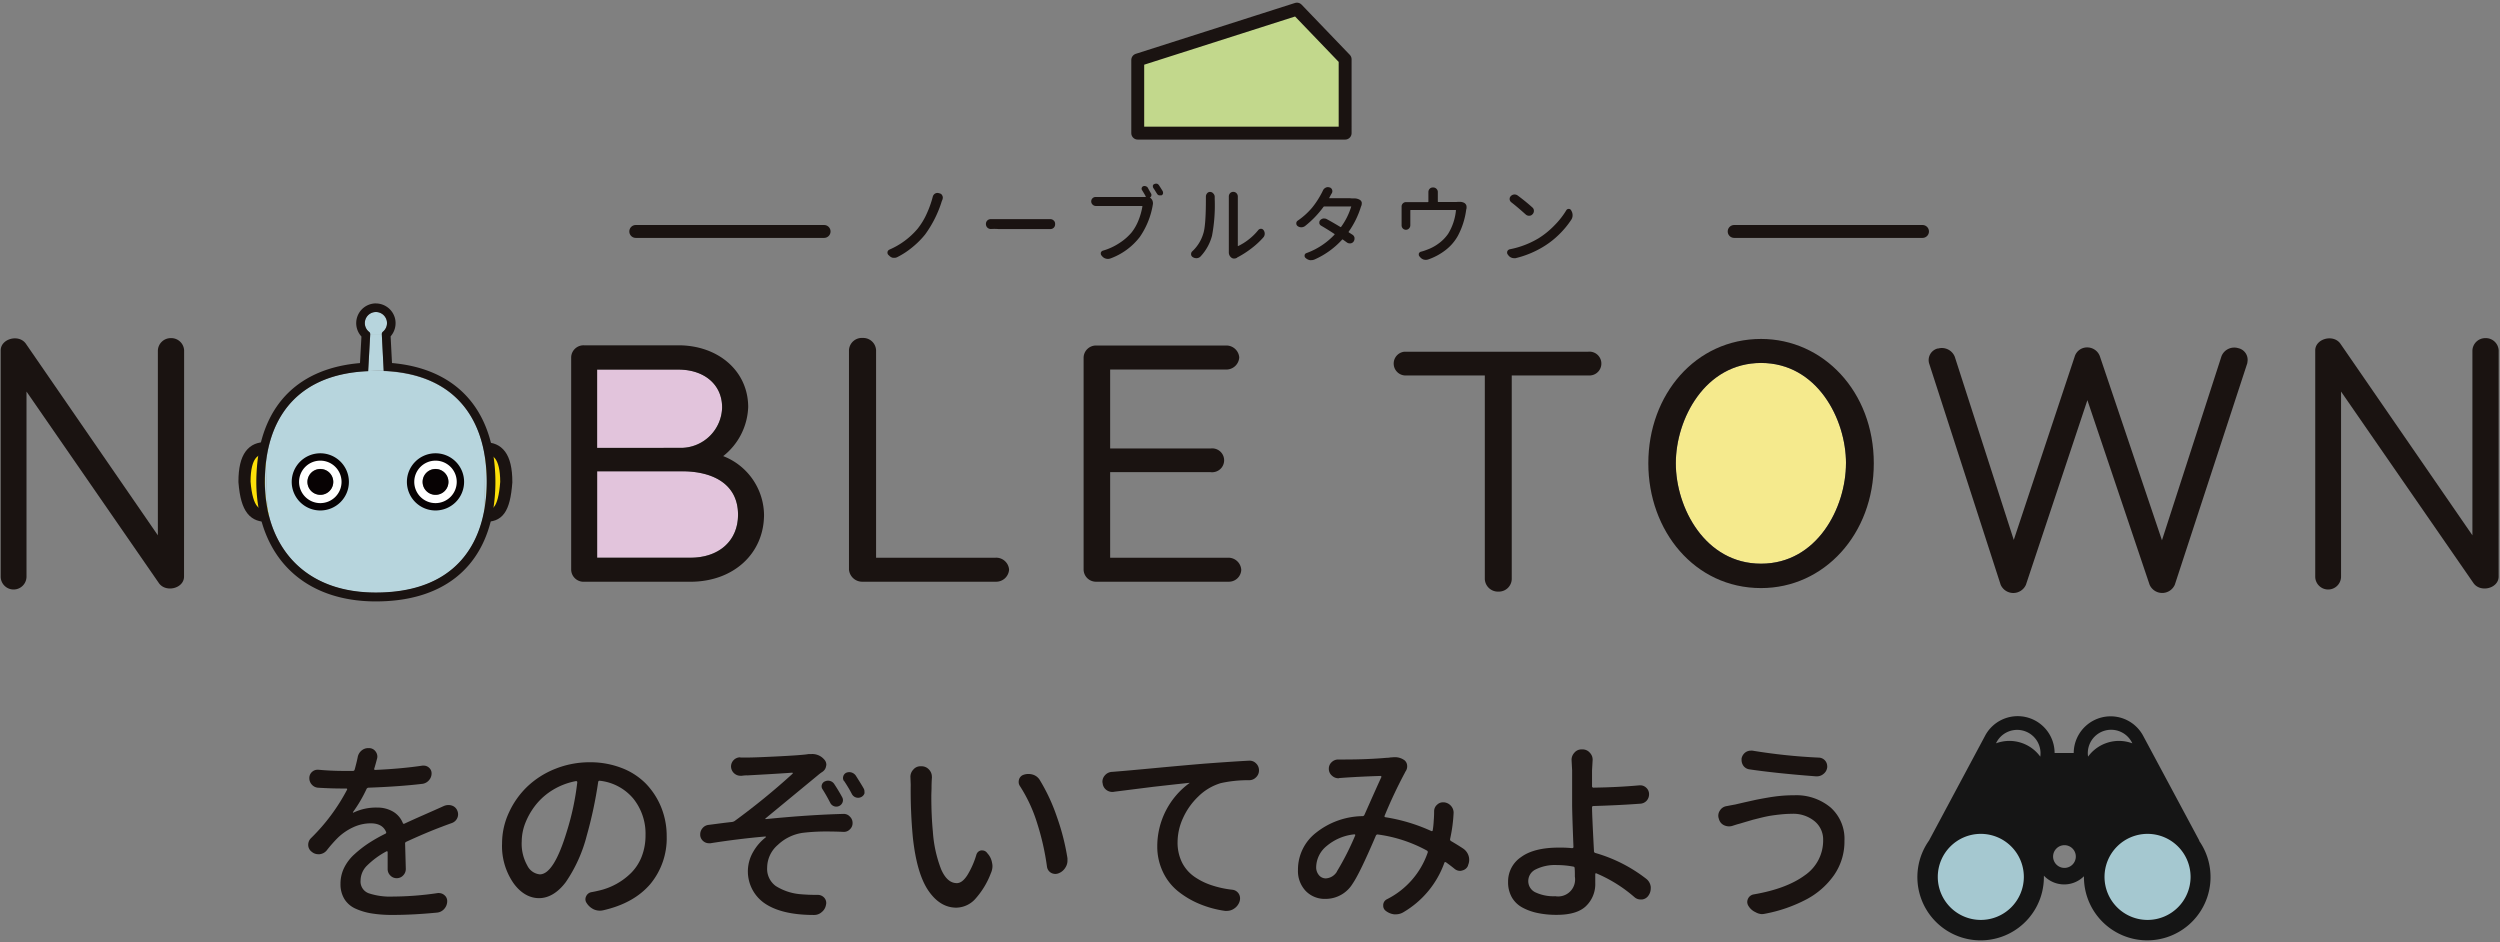 <svg id="レイヤー_1" data-name="レイヤー 1" xmlns="http://www.w3.org/2000/svg" viewBox="0 0 581 219"><rect x="0" y="0" width="581" height="219" fill="#808080" stroke="none"/><defs><style>.cls-1{fill:#1a1311;}.cls-2{fill:#e2c4dc;}.cls-3{fill:#f5ea8d;}.cls-4{fill:#fde009;}.cls-5{fill:#b7d5dd;}.cls-6{fill:#fff;}.cls-7{fill:#070203;}.cls-11,.cls-8,.cls-9{fill:none;stroke-miterlimit:10;}.cls-11,.cls-12,.cls-8{stroke:#1a1311;}.cls-8{stroke-width:2.82px;}.cls-9{stroke:#070203;stroke-width:1.71px;}.cls-10{isolation:isolate;}.cls-11{stroke-linecap:round;}.cls-11,.cls-12{stroke-width:3px;}.cls-12{fill:#c2d88c;stroke-linejoin:round;}.cls-13{fill:#a5c8d0;}.cls-14{fill:#151515;}</style></defs><g id="グループ_364" data-name="グループ 364"><path id="パス_179" data-name="パス 179" class="cls-1" d="M42.77,134c0,2.76-4.28,3.83-5.88,1.46L6.16,91v43a3,3,0,0,1-6,0V81.44c0-2.75,4.28-3.89,5.88-1.52l30.65,44.49v-43a3,3,0,0,1,3-2.83,3,3,0,0,1,3.1,2.83Z"/><g id="グループ_131" data-name="グループ 131"><g id="グループ_130" data-name="グループ 130"><path id="パス_180" data-name="パス 180" class="cls-2" d="M171.52,119.6c0,6.11-4.46,10-11.08,10H138.77V109.51h19.74C165.47,109.51,171.52,112.33,171.52,119.6Z"/><path id="パス_181" data-name="パス 181" class="cls-2" d="M167.82,94.67a9.61,9.61,0,0,1-9.31,9.4H138.77V85.87h18.9C163.54,85.88,167.82,89.24,167.82,94.67Z"/><path id="パス_182" data-name="パス 182" class="cls-1" d="M168.07,106a14.84,14.84,0,0,1,9.49,13.6c0,9.09-7.14,15.6-17.12,15.6h-24.7a2.88,2.88,0,0,1-3-2.74h0V83a2.88,2.88,0,0,1,3-2.75h21.94c9.14,0,16.2,5.89,16.2,14.37A15.18,15.18,0,0,1,168.07,106Zm-7.63,23.62c6.62,0,11.08-3.9,11.08-10,0-7.27-6.05-10.09-13-10.09H138.78v20.09Zm-1.93-25.53a9.61,9.61,0,0,0,9.31-9.4c0-5.43-4.28-8.79-10.15-8.79h-18.9v18.2Z"/></g></g><path id="パス_183" data-name="パス 183" class="cls-1" d="M231.4,135.19H200.5a3.09,3.09,0,0,1-3.2-2.83v-51a3,3,0,0,1,3.2-2.82,3,3,0,0,1,3.1,2.82v48.25h27.8a3,3,0,0,1,3.11,2.75A3,3,0,0,1,231.4,135.19Z"/><path id="パス_184" data-name="パス 184" class="cls-1" d="M285.48,135.19H254.83a2.88,2.88,0,0,1-3-2.74h0V83.05a2.88,2.88,0,0,1,3-2.75H284.9A3,3,0,0,1,288,83.05a3,3,0,0,1-3.11,2.83H258v18.35h23.35a2.77,2.77,0,1,1,.66,5.5,2.43,2.43,0,0,1-.66,0H258v19.88h27.47a3,3,0,0,1,3,2.83,2.88,2.88,0,0,1-3,2.75Z"/><path id="パス_185" data-name="パス 185" class="cls-1" d="M369.05,87.26H351.33v47.32a3,3,0,0,1-3.06,2.91h0a3.06,3.06,0,0,1-3.2-2.91V87.26H326.8a2.77,2.77,0,0,1-.52-5.51,4.51,4.51,0,0,1,.52,0H369a2.77,2.77,0,1,1,.51,5.51h-.5Z"/><g id="グループ_133" data-name="グループ 133"><g id="グループ_132" data-name="グループ 132"><path id="パス_186" data-name="パス 186" class="cls-3" d="M409.27,84.35c13,0,19.74,13,19.74,23.32S422.29,131,409.27,131s-19.81-13-19.81-23.31S396.25,84.35,409.27,84.35Z"/><path id="パス_187" data-name="パス 187" class="cls-1" d="M435.47,107.67c0,16.43-11.5,29-26.2,29-15.45,0-26.2-13.3-26.2-29,0-16,11-28.9,26.2-28.9C423.72,78.77,435.47,91,435.47,107.67Zm-6.46,0c0-10.32-6.72-23.32-19.74-23.32s-19.81,13-19.81,23.32S396.26,131,409.27,131,429,118,429,107.67Z"/></g></g><path id="パス_188" data-name="パス 188" class="cls-1" d="M505.43,135.88a3.2,3.2,0,0,1-5.87,0L485.11,93l-14.28,42.89a3.21,3.21,0,0,1-5.88,0L448.32,84.43A2.79,2.79,0,0,1,450.27,81l.15,0a3.23,3.23,0,0,1,3.87,1.91L468,125.48l14.2-42.74a3,3,0,0,1,2.85-2,3.13,3.13,0,0,1,2.94,2l14.45,42.82,13.85-42.82a3.2,3.2,0,0,1,3.87-1.83,2.77,2.77,0,0,1,2.13,3.29l0,.15Z"/><path id="パス_189" data-name="パス 189" class="cls-1" d="M580.68,134c0,2.76-4.28,3.83-5.88,1.46L544.06,91v43a3,3,0,0,1-6,0V81.44c0-2.75,4.28-3.89,5.88-1.52l30.65,44.49v-43a3,3,0,0,1,3-2.83,3,3,0,0,1,3.1,2.83Z"/><g id="グループ_136" data-name="グループ 136"><g id="グループ_134" data-name="グループ 134"><path id="パス_190" data-name="パス 190" class="cls-4" d="M112.86,104.22c2.65,0,4.8,1.6,4.8,7.82-.52,6.75-2.16,7.81-4.8,7.81h-.25l0-1.6a38.47,38.47,0,0,0,.11-11.83l0-2.11Z"/><path id="パス_191" data-name="パス 191" class="cls-5" d="M112.74,106.42a38.47,38.47,0,0,1-.11,11.83Z"/><path id="パス_192" data-name="パス 192" class="cls-5" d="M112.74,106.42l-.11,11.83c-1.91,11.2-9.44,19.5-25.27,19.5-14.1,0-22.27-7.58-24.87-18-.13-.55-.26-1.1-.35-1.66l-.35-10.22C63,96,70,86.88,85.56,86.24l3.6-.18,0,.18C104.09,86.87,111.1,95.3,112.74,106.42ZM107,112a5.79,5.79,0,1,0-5.78,5.8A5.8,5.8,0,0,0,107,112Zm-26.77,0a5.79,5.79,0,1,0-5.78,5.8A5.8,5.8,0,0,0,80.23,112Z"/><path id="パス_193" data-name="パス 193" class="cls-6" d="M101.21,106.18a5.8,5.8,0,1,1-5.8,5.8h0A5.8,5.8,0,0,1,101.21,106.18Zm3,5.8a3,3,0,1,0-3,3,3,3,0,0,0,3-3Z"/><path id="パス_194" data-name="パス 194" class="cls-7" d="M101.22,109a3,3,0,1,1-3,3h0A3,3,0,0,1,101.22,109Z"/><path id="パス_195" data-name="パス 195" class="cls-5" d="M89.86,74.41A2.58,2.58,0,0,1,89,77.07a.74.74,0,0,0-.27.6l-2.7,0a.63.63,0,0,0-.25-.53,2.58,2.58,0,1,1,4.07-2.71Z"/><path id="パス_196" data-name="パス 196" class="cls-5" d="M88.74,77.73l.43,8.33-3.6.18.48-8.6,2.7,0Z"/><path id="パス_197" data-name="パス 197" class="cls-6" d="M74.45,106.18a5.8,5.8,0,1,1-5.8,5.8h0A5.8,5.8,0,0,1,74.45,106.18Zm3,5.8a3,3,0,1,0-3,3,3,3,0,0,0,3-3h0Z"/><path id="パス_198" data-name="パス 198" class="cls-7" d="M74.45,109a3,3,0,1,1-3,3h0A3,3,0,0,1,74.45,109Z"/><path id="パス_199" data-name="パス 199" class="cls-4" d="M62.14,118.09c.09.55.22,1.11.35,1.65l-.5.14c-2.66,0-4.65-1.15-5.18-7.9,0-6.21,2.16-7.82,4.8-7.82h0l.13,3.7a37.76,37.76,0,0,0-.2,4.12A32.15,32.15,0,0,0,62.14,118.09Z"/><path id="パス_200" data-name="パス 200" class="cls-5" d="M61.79,107.86l.35,10.23a33,33,0,0,1-.56-6.11A40.45,40.45,0,0,1,61.79,107.86Z"/></g><g id="グループ_135" data-name="グループ 135"><path id="パス_201" data-name="パス 201" class="cls-8" d="M62,119.87c-2.66,0-4.65-1.14-5.18-7.9,0-6.21,2.16-7.81,4.8-7.81"/><path id="パス_202" data-name="パス 202" class="cls-8" d="M112.86,119.85c2.65,0,4.29-1.06,4.8-7.81,0-6.22-2.16-7.82-4.8-7.82"/><g id="パス_203" data-name="パス 203"><path class="cls-1" d="M87.37,72.51A2.58,2.58,0,0,1,89,77.08a.74.74,0,0,0-.27.6v0l.43,8.33,0,.18c14.9.63,21.91,9.06,23.55,20.18v0a38.47,38.47,0,0,1-.11,11.83c-1.91,11.2-9.44,19.5-25.27,19.5-14.1,0-22.27-7.58-24.87-18-.13-.55-.26-1.1-.35-1.66a32.92,32.92,0,0,1-.56-6.11,40.26,40.26,0,0,1,.21-4.11C63,96.05,70,86.9,85.56,86.26l.48-8.6a.63.63,0,0,0-.25-.53,2.58,2.58,0,0,1,.9-4.53,2.71,2.71,0,0,1,.68-.09m0-2a4.45,4.45,0,0,0-1.2.16A4.59,4.59,0,0,0,84,78.21l-.34,6.17c-14,1.19-22.41,9.4-23.87,23.29-.14,1.43-.22,2.89-.22,4.32a35.18,35.18,0,0,0,.59,6.48c.09.54.22,1.12.38,1.77,3.09,12.41,12.87,19.53,26.81,19.53,15.24,0,24.91-7.51,27.24-21.17a40.27,40.27,0,0,0,.14-12.3h0l0-.16c-1.91-12.93-10.27-20.6-23.63-21.77l-.32-6.2a4.66,4.66,0,0,0,1-4.25,4.61,4.61,0,0,0-4.43-3.4Z"/></g><path id="パス_204" data-name="パス 204" class="cls-9" d="M80.23,112a5.79,5.79,0,1,1-5.78-5.8,5.79,5.79,0,0,1,5.78,5.8Z"/><path id="パス_205" data-name="パス 205" class="cls-9" d="M107,112a5.79,5.79,0,1,1-5.78-5.8A5.78,5.78,0,0,1,107,112Z"/></g></g><g id="グループ_138" data-name="グループ 138"><g id="ノーブルタウン" class="cls-10"><g class="cls-10"><path class="cls-1" d="M216.78,45.7a1.17,1.17,0,0,1,.51-.7,1.09,1.09,0,0,1,.86-.12l.21.06a.86.86,0,0,1,.63.51,1,1,0,0,1,.12.46,1.21,1.21,0,0,1-.06.38c0,.1-.1.25-.17.45s-.12.35-.14.44A26.39,26.39,0,0,1,215,54.49a19.68,19.68,0,0,1-2.92,2.93,18.51,18.51,0,0,1-3.56,2.34,1.51,1.51,0,0,1-.68.16l-.3,0a1.62,1.62,0,0,1-.87-.49l-.2-.18a.73.73,0,0,1-.22-.5.9.9,0,0,1,0-.18.82.82,0,0,1,.47-.57,17.78,17.78,0,0,0,6.53-4.84,16.15,16.15,0,0,0,2.09-3.43A23.64,23.64,0,0,0,216.78,45.7Z"/><path class="cls-1" d="M230.25,53.22h0a1.13,1.13,0,0,1-1.12-1.11V52a1.09,1.09,0,0,1,1.1-1.07h.05l1.82,0h10.86c.35,0,.72,0,1.09,0h.06a1.05,1.05,0,0,1,.75.3,1,1,0,0,1,.35.76v.16a1.09,1.09,0,0,1-.35.8,1.12,1.12,0,0,1-.77.29h0l-1.07,0H232.07C231.49,53.18,230.88,53.19,230.25,53.22Z"/><path class="cls-1" d="M267.52,45a.68.68,0,0,1-.32.93,0,0,0,0,0,0,0,.07.07,0,0,0,0,0l.06,0a1.49,1.49,0,0,1,.59.74,1.85,1.85,0,0,1,.1.57,1.59,1.59,0,0,1-.06.43.08.08,0,0,0,0,.06,18.53,18.53,0,0,1-3,7.34,15.17,15.17,0,0,1-6.84,5,1.69,1.69,0,0,1-.58.1,1.59,1.59,0,0,1-.43-.06,1.62,1.62,0,0,1-.86-.51l-.16-.19a.61.61,0,0,1-.19-.45.6.6,0,0,1,0-.22.73.73,0,0,1,.49-.49,13.81,13.81,0,0,0,3.9-1.81A12.5,12.5,0,0,0,263,54a11.09,11.09,0,0,0,1.61-2.86,15.41,15.41,0,0,0,.88-3.14c0-.09,0-.13-.12-.13h-9.69c-.31,0-.66,0-1,0h0a1.06,1.06,0,0,1-.75-.31,1,1,0,0,1-.33-.77,1,1,0,0,1,.33-.74,1,1,0,0,1,.71-.27h.06c.39,0,.74,0,1.05,0h9.71l.74,0s.05,0,.07-.05a.1.1,0,0,0,0-.09c-.25-.46-.54-.94-.86-1.46a.55.55,0,0,1-.07-.51.63.63,0,0,1,.34-.39.89.89,0,0,1,.6,0,.86.86,0,0,1,.48.36C266.94,44,267.22,44.49,267.52,45Zm.5-1.35a.68.68,0,0,1-.09-.33.58.58,0,0,1,0-.18.52.52,0,0,1,.35-.37.73.73,0,0,1,.33-.08.84.84,0,0,1,.27,0,.9.9,0,0,1,.47.37c.3.46.59.91.86,1.37a.73.73,0,0,1,.08.33.54.54,0,0,1,0,.22.6.6,0,0,1-.35.41,1.39,1.39,0,0,1-.33,0,1.09,1.09,0,0,1-.26,0,.81.81,0,0,1-.47-.38C268.55,44.5,268.27,44,268,43.65Z"/><path class="cls-1" d="M279,59.61a1.3,1.3,0,0,1-.86.39H278a1.43,1.43,0,0,1-.82-.26.76.76,0,0,1-.37-.7.83.83,0,0,1,.31-.66,9.26,9.26,0,0,0,2.54-4.15c.39-1.18.59-3.84.59-8v-.53a1.16,1.16,0,0,1,.27-.76.86.86,0,0,1,.72-.34h0A1,1,0,0,1,282,45a1.09,1.09,0,0,1,.3.76v.51a37.94,37.94,0,0,1-.63,8.53A11.29,11.29,0,0,1,279,59.61Zm8.49.29a1.38,1.38,0,0,1-.68.19,1,1,0,0,1-.68-.25,1.49,1.49,0,0,1-.55-1.23,1.41,1.41,0,0,1,0-.18c0-.14,0-.28,0-.41V46.19l0-.53a1.15,1.15,0,0,1,.27-.74,1,1,0,0,1,.76-.33h0a1,1,0,0,1,.77.33,1.13,1.13,0,0,1,.29.76V57.11a.07.07,0,0,0,0,.06.09.09,0,0,0,.1,0,12.8,12.8,0,0,0,2.43-1.52,13.21,13.21,0,0,0,2.23-2.19.82.82,0,0,1,.63-.29.71.71,0,0,1,.6.33,1.34,1.34,0,0,1,.26.8,1.28,1.28,0,0,1-.31.86,19.13,19.13,0,0,1-2.9,2.66,21.92,21.92,0,0,1-3.24,2.05Z"/><path class="cls-1" d="M314.29,46.11l.41,0a2.49,2.49,0,0,1,1.32.33,1,1,0,0,1,.45.61,1.1,1.1,0,0,1,0,.31,1.29,1.29,0,0,1-.09.45,3.44,3.44,0,0,0-.14.37,20.46,20.46,0,0,1-2.78,5.63.13.13,0,0,0,0,.19l.86.55a1.07,1.07,0,0,1,.47.72v.2a1.17,1.17,0,0,1-.21.66h0a1,1,0,0,1-.74.43l-.18,0a1.07,1.07,0,0,1-.68-.24l-.86-.62a.15.15,0,0,0-.22,0,19,19,0,0,1-6.46,4.63,2,2,0,0,1-.71.13,1.67,1.67,0,0,1-.31,0,2,2,0,0,1-.92-.44l-.09-.08a.6.6,0,0,1-.22-.47.88.88,0,0,1,0-.16.62.62,0,0,1,.43-.49,16.83,16.83,0,0,0,6.5-4.27c.07-.07.06-.13,0-.18-1.1-.73-2.14-1.37-3.1-1.93a.83.83,0,0,1-.41-.57v-.16a.78.78,0,0,1,.19-.52,1.25,1.25,0,0,1,.73-.41.9.9,0,0,1,.23,0,1.23,1.23,0,0,1,.59.15q1.43.78,3.12,1.8a.13.13,0,0,0,.2,0A15.72,15.72,0,0,0,314,48.08a.08.08,0,0,0,0-.1.12.12,0,0,0-.09,0H307.8a.25.25,0,0,0-.23.11,22.81,22.81,0,0,1-4.3,4.46,1.49,1.49,0,0,1-.86.27h0a1.44,1.44,0,0,1-.86-.29.76.76,0,0,1-.29-.61.74.74,0,0,1,.33-.64,16.64,16.64,0,0,0,3.33-3A19.73,19.73,0,0,0,307.08,45c.1-.17.22-.41.36-.71a1.33,1.33,0,0,1,.62-.66,1.07,1.07,0,0,1,.52-.14,1,1,0,0,1,.35.06l.08,0a.87.87,0,0,1,.57.55,1,1,0,0,1,.06.33,1.06,1.06,0,0,1-.12.47,7.62,7.62,0,0,0-.43.76l-.17.31a.1.1,0,0,0,0,.09.1.1,0,0,0,.07,0h4.71A3.9,3.9,0,0,0,314.29,46.11Z"/><path class="cls-1" d="M338.85,46.91l.37,0a2.14,2.14,0,0,1,1.12.27,1.18,1.18,0,0,1,.43.53,1.4,1.4,0,0,1,.06.41c0,.09,0,.18,0,.28a3.33,3.33,0,0,0-.12.58,17.76,17.76,0,0,1-1.92,5.86A10.85,10.85,0,0,1,336,58.08a14.06,14.06,0,0,1-4.12,2.23,1.84,1.84,0,0,1-.53.08,2,2,0,0,1-.47-.06,1.78,1.78,0,0,1-.84-.57l-.13-.15a.57.57,0,0,1-.18-.41,1,1,0,0,1,0-.24.71.71,0,0,1,.51-.47,9,9,0,0,0,1.27-.41,10.43,10.43,0,0,0,2.81-1.48,9.4,9.4,0,0,0,2.23-2.27,12.8,12.8,0,0,0,1.81-5.39c0-.09,0-.14-.11-.14H327.9a.12.12,0,0,0-.14.14v3.4a1.06,1.06,0,0,1-.29.74,1,1,0,0,1-1.47,0,1.08,1.08,0,0,1-.27-.72V48a1,1,0,0,1,.31-.74,1,1,0,0,1,.7-.29h.06l.78,0h4.22a.14.14,0,0,0,.16-.16V45.23l0-.59a1.11,1.11,0,0,1,.27-.74,1,1,0,0,1,.74-.33h.12a1,1,0,0,1,.76.33,1,1,0,0,1,.3.74l0,.59v1.56c0,.11.05.16.15.16h3.89A5,5,0,0,0,338.85,46.91Z"/><path class="cls-1" d="M352.21,60l-.35,0a1.58,1.58,0,0,1-.63-.13,1.56,1.56,0,0,1-.76-.65l-.1-.11a.78.78,0,0,1-.12-.41.91.91,0,0,1,.06-.32.81.81,0,0,1,.57-.45,20.55,20.55,0,0,0,6.74-2.59,19.39,19.39,0,0,0,3.67-3A18.4,18.4,0,0,0,364,48.88a.62.62,0,0,1,.57-.33.6.6,0,0,1,.55.31l.1.18a2,2,0,0,1,.25,1,1.86,1.86,0,0,1-.29,1,20.5,20.5,0,0,1-2.81,3.41,19.88,19.88,0,0,1-3.62,2.84A22.39,22.39,0,0,1,352.21,60Zm-1-13a1,1,0,0,1-.37-.69.2.2,0,0,1,0-.09.89.89,0,0,1,.26-.63,1.22,1.22,0,0,1,.78-.39H352a1.16,1.16,0,0,1,.69.22c1.23.91,2.38,1.84,3.43,2.79a1,1,0,0,1,.36.8,1.1,1.1,0,0,1-.34.8,1,1,0,0,1-.78.33h0a1.12,1.12,0,0,1-.8-.31C353.41,48.8,352.31,47.85,351.21,47Z"/></g></g><g id="グループ_137" data-name="グループ 137"><line id="線_9" data-name="線 9" class="cls-11" x1="147.75" y1="53.79" x2="191.52" y2="53.79"/><line id="線_10" data-name="線 10" class="cls-11" x1="403.02" y1="53.79" x2="446.79" y2="53.79"/></g></g><path id="パス_206" data-name="パス 206" class="cls-12" d="M264.41,13.94v17h48.2V13.78L301.41,2.12Z"/></g><g id="グループ_366" data-name="グループ 366"><g id="をのぞいてみよう" class="cls-10"><g class="cls-10"><path class="cls-1" d="M94.31,201.94a2.1,2.1,0,0,1-.59,1.48,2,2,0,0,1-1.57.67,2,2,0,0,1-1.48-.67,2.05,2.05,0,0,1-.58-1.44v-.09c0-1.14,0-2.42,0-3.86a.18.18,0,0,0-.09-.18.19.19,0,0,0-.18,0,19.41,19.41,0,0,0-4.51,3.3,4.91,4.91,0,0,0-1.51,3.44,2.9,2.9,0,0,0,1.87,3,15.79,15.79,0,0,0,5.68.77,73.2,73.2,0,0,0,10.38-.81.91.91,0,0,1,.31,0,1.92,1.92,0,0,1,1.26.5,1.74,1.74,0,0,1,.63,1.39v.09a2.69,2.69,0,0,1-.72,1.73,2.51,2.51,0,0,1-1.66.83c-3.72.36-7.16.54-10.34.54a29.63,29.63,0,0,1-4.78-.34,14.65,14.65,0,0,1-3.8-1.12,5.81,5.81,0,0,1-2.6-2.25,6.58,6.58,0,0,1-.9-3.52,8.39,8.39,0,0,1,.85-3.73,10.53,10.53,0,0,1,2.45-3.19,26.27,26.27,0,0,1,3.24-2.52,37.54,37.54,0,0,1,3.88-2.2.32.32,0,0,0,.14-.49c-.57-1.29-1.76-1.93-3.55-1.93a9.72,9.72,0,0,0-4,.89,13,13,0,0,0-3.55,2.39,31.39,31.39,0,0,0-2.65,3,2.48,2.48,0,0,1-1.66.9,1.33,1.33,0,0,1-.32,0,2.31,2.31,0,0,1-1.48-.54,2,2,0,0,1-.85-1.52v-.14a2.14,2.14,0,0,1,.63-1.52,44.93,44.93,0,0,0,8.4-11.28.19.19,0,0,0,0-.18.18.18,0,0,0-.18-.09h-1c-1.65,0-3.48-.06-5.48-.18a2.13,2.13,0,0,1-1.51-.7,2.2,2.2,0,0,1-.6-1.55,1.88,1.88,0,0,1,.63-1.43,1.85,1.85,0,0,1,1.3-.5.41.41,0,0,1,.18,0c2,.18,3.94.27,5.7.27h2.34c.21,0,.34-.12.4-.36.27-1,.5-1.89.68-2.79a2.62,2.62,0,0,1,.94-1.61,2.38,2.38,0,0,1,1.53-.54h.22a1.86,1.86,0,0,1,1.49.8,2,2,0,0,1,.4,1.17,1.7,1.7,0,0,1-.09.54q-.31,1.21-.63,2.25a.24.24,0,0,0,0,.22.26.26,0,0,0,.21.09q6.1-.27,11-1h.31a1.79,1.79,0,0,1,1.17.45,1.71,1.71,0,0,1,.63,1.35,2.36,2.36,0,0,1-.61,1.6,2.43,2.43,0,0,1-1.5.83q-5.22.63-12.58.9a.56.56,0,0,0-.45.35,31.8,31.8,0,0,1-3.15,5.35.14.14,0,0,0,.05.09.06.06,0,0,0,.09,0,12.09,12.09,0,0,1,5.48-1.17,7.18,7.18,0,0,1,3.68.92,5.4,5.4,0,0,1,2.29,2.63c.06.21.2.27.41.18q1.62-.76,4.27-1.93l2.74-1.21c1.16-.51,1.91-.86,2.24-1a2.79,2.79,0,0,1,1-.18,2.5,2.5,0,0,1,.8.14,2,2,0,0,1,1.22,1.17,2.1,2.1,0,0,1,0,1.7,2.19,2.19,0,0,1-1.26,1.17q-1.26.45-2.43.9c-2.39.9-5.12,2.05-8.17,3.46a.42.42,0,0,0-.27.49Z"/><path class="cls-1" d="M140.18,211.55a3.49,3.49,0,0,1-.76.09,3.56,3.56,0,0,1-1.44-.31,4,4,0,0,1-1.66-1.49,1.5,1.5,0,0,1-.27-.85,1.6,1.6,0,0,1,.18-.72,1.66,1.66,0,0,1,1.26-.94c.54-.09,1-.2,1.53-.32a15.52,15.52,0,0,0,7.68-4.17,11.15,11.15,0,0,0,2.45-3.82,13.6,13.6,0,0,0,.87-4.94,13,13,0,0,0-2.81-8.45,11.8,11.8,0,0,0-7.79-4.18.32.32,0,0,0-.4.27,98.1,98.1,0,0,1-2.66,12.49A34,34,0,0,1,131.49,205c-1.87,2.48-4,3.73-6.22,3.73s-4.32-1.19-6-3.58a15.14,15.14,0,0,1-2.59-9.14,17,17,0,0,1,1.6-7.18,19.7,19.7,0,0,1,4.29-6.05,20.21,20.21,0,0,1,6.49-4.11,21.42,21.42,0,0,1,8-1.52,20.22,20.22,0,0,1,7.39,1.32,15.78,15.78,0,0,1,5.66,3.66,17.2,17.2,0,0,1,3.55,5.48,17.81,17.81,0,0,1,1.28,6.74,16.67,16.67,0,0,1-3.82,11.12Q147.28,209.94,140.18,211.55Zm-14.73-8.35q3.27,0,6.29-10a60.79,60.79,0,0,0,2.42-11.41q0-.09-.06-.18a.37.37,0,0,0-.21-.09,16,16,0,0,0-5.32,2,15.2,15.2,0,0,0-4,3.46,16.57,16.57,0,0,0-2.45,4.2,11.9,11.9,0,0,0-.87,4.34,10.32,10.32,0,0,0,1.3,5.64A3.62,3.62,0,0,0,125.45,203.2Z"/><path class="cls-1" d="M172.36,180.29h-.27a2.21,2.21,0,0,1-2.2-2.21A2.15,2.15,0,0,1,172,176a.14.14,0,0,1,.09.05h1.62q1.67,0,6.72-.25t6.89-.47l.63-.09h.67a3.64,3.64,0,0,1,2.92,1.26,1.75,1.75,0,0,1,.5,1.21,1.24,1.24,0,0,1-.05.31,1.94,1.94,0,0,1-.85,1.35,10,10,0,0,0-1.08.81q-12,9.89-12.13,10a.1.1,0,0,0-.07.12.12.12,0,0,0,.12.06q10-1,18.1-1.21h0a1.88,1.88,0,0,1,1.43.63,2,2,0,0,1,.63,1.48,1.93,1.93,0,0,1-.63,1.48,1.9,1.9,0,0,1-1.39.59h-.09c-1.29-.06-2.5-.09-3.64-.09a45.77,45.77,0,0,0-5.84.31,10.57,10.57,0,0,0-5.79,2.81,7,7,0,0,0-2.47,5.23,4.92,4.92,0,0,0,2,4.32,12.68,12.68,0,0,0,5.48,1.88q1.89.18,3.87.18h.4a2,2,0,0,1,1.53.68,1.84,1.84,0,0,1,.45,1.21,1.49,1.49,0,0,1-.05.36,2.72,2.72,0,0,1-1,1.75,2.63,2.63,0,0,1-1.8.67h0q-7.46,0-11.41-2.67a9,9,0,0,1-2.72-12,11.37,11.37,0,0,1,2.94-3.39.1.1,0,0,0,0-.12s-.05-.06-.11-.06q-6.24.54-12.76,1.57h-.35a2,2,0,0,1-1.22-.41,2,2,0,0,1-.81-1.43v-.23a2.2,2.2,0,0,1,.5-1.39,2.11,2.11,0,0,1,1.48-.81l2.61-.34c1.25-.16,2.18-.27,2.78-.33a1.44,1.44,0,0,0,.63-.23,159.93,159.93,0,0,0,13.48-11,.09.09,0,0,0,0-.14q0-.09-.09-.09c-.72.06-2.47.17-5.25.34l-5.13.29C173.31,180.18,172.84,180.23,172.36,180.29Zm18.77,3.09a1.18,1.18,0,0,1-.13-1,1.23,1.23,0,0,1,.72-.79,1.72,1.72,0,0,1,2.2.68c.66,1,1.26,2,1.8,3a1.38,1.38,0,0,1,.09,1.19,1.55,1.55,0,0,1-2,.9,1.6,1.6,0,0,1-.89-.84C192.35,185.41,191.76,184.37,191.13,183.38Zm5-1.88a1.24,1.24,0,0,1-.16-1.06,1.3,1.3,0,0,1,.65-.83,1.83,1.83,0,0,1,1.26-.09,1.92,1.92,0,0,1,1,.72c.63,1,1.24,1.95,1.84,3a1.39,1.39,0,0,1,.18.71,2.28,2.28,0,0,1,0,.45,1.52,1.52,0,0,1-.81.86,1.63,1.63,0,0,1-2.11-.72C197.41,183.43,196.79,182.43,196.17,181.5Z"/><path class="cls-1" d="M211.58,180.55a2.41,2.41,0,0,1,.68-1.7,2.13,2.13,0,0,1,1.66-.77h.31a2.32,2.32,0,0,1,1.71.81,2.4,2.4,0,0,1,.63,1.62.86.86,0,0,1,0,.27c-.06.93-.08,1.69-.08,2.29s-.05,1.36-.05,2q0,4.5.36,8.22a29.51,29.51,0,0,0,1.93,8.76q1.4,3.19,3.64,3.19c.84,0,1.65-.62,2.45-1.86a19.92,19.92,0,0,0,2.09-4.74,1.4,1.4,0,0,1,1.08-1,1.82,1.82,0,0,1,.35,0,1.38,1.38,0,0,1,1,.5l.22.27a4.21,4.21,0,0,1,1,2.15,3,3,0,0,1,.09.72,4,4,0,0,1-.36,1.62,18.9,18.9,0,0,1-3.79,6.18,6.08,6.08,0,0,1-4.25,1.86q-3.78,0-6.49-3.95t-3.62-12.44a116.33,116.33,0,0,1-.49-12.22Zm25.47,2.16a1.68,1.68,0,0,1-.31-1,2.1,2.1,0,0,1,.09-.58,1.62,1.62,0,0,1,1.08-1.08,3.4,3.4,0,0,1,1.08-.18,3.74,3.74,0,0,1,1,.14,2.86,2.86,0,0,1,1.62,1.21,42.9,42.9,0,0,1,4,8.58,53.62,53.62,0,0,1,2.47,9.66V200a2.9,2.9,0,0,1-.45,1.57,3.17,3.17,0,0,1-1.66,1.4,2,2,0,0,1-.72.13,2.05,2.05,0,0,1-1-.27,1.94,1.94,0,0,1-.94-1.48A59.26,59.26,0,0,0,241,191.2,34.79,34.79,0,0,0,237.05,182.71Z"/><path class="cls-1" d="M258.94,184a1.62,1.62,0,0,1-.4.05,2.36,2.36,0,0,1-1.4-.45,2.19,2.19,0,0,1-.89-1.62.65.65,0,0,1-.05-.27,2.22,2.22,0,0,1,.58-1.52,2.32,2.32,0,0,1,1.71-.81l1.71-.14q1.67-.13,8.62-.78t11.23-1c4-.3,7.4-.53,10.25-.68h.09a2.08,2.08,0,0,1,1.52.63,2.21,2.21,0,0,1,.68,1.62,2.18,2.18,0,0,1-.68,1.61,2.21,2.21,0,0,1-1.61.68,29.34,29.34,0,0,0-6.56.67,12.56,12.56,0,0,0-5.26,3.12,16.11,16.11,0,0,0-3.57,5.06,13.51,13.51,0,0,0-1.24,5.48,10.41,10.41,0,0,0,1,4.72,8.9,8.9,0,0,0,2.85,3.34,15.35,15.35,0,0,0,4,2,23.2,23.2,0,0,0,4.83,1.06,2,2,0,0,1,1.84,2,2.36,2.36,0,0,1-.09.67,3.17,3.17,0,0,1-1.35,1.76,2.93,2.93,0,0,1-1.62.49,3.27,3.27,0,0,1-.44,0,24.22,24.22,0,0,1-5.89-1.6,20.56,20.56,0,0,1-5-2.94,12.67,12.67,0,0,1-3.54-4.52,13.66,13.66,0,0,1-1.31-6,18.2,18.2,0,0,1,7.42-14.6c.05,0,.08-.06.06-.09s-.05,0-.11,0l-3.37.36-4.81.54-4.62.58Z"/><path class="cls-1" d="M340,197.18a3.22,3.22,0,0,1,1.31,1.75,3.09,3.09,0,0,1-.14,2.15l0,.09a1.9,1.9,0,0,1-1.35,1.13,1.6,1.6,0,0,1-.49.09,2,2,0,0,1-1.26-.45c-.66-.54-1.34-1.05-2-1.53-.21-.12-.35-.07-.41.13A21.82,21.82,0,0,1,326.15,212a3.44,3.44,0,0,1-1.75.49H324a3.91,3.91,0,0,1-2-.85,1.45,1.45,0,0,1-.54-1.17v-.22a1.55,1.55,0,0,1,.85-1.26,19,19,0,0,0,9.48-10.83.38.38,0,0,0-.18-.49,32.78,32.78,0,0,0-11.36-3.73.43.43,0,0,0-.5.27q-3.72,8.72-5.39,11.14a7.34,7.34,0,0,1-6.33,3.55,6.11,6.11,0,0,1-4.58-1.84,6.71,6.71,0,0,1-1.8-4.9,10.82,10.82,0,0,1,4.18-8.62,17.75,17.75,0,0,1,10.78-3.87.48.48,0,0,0,.49-.31q3.19-7.19,3.91-8.72a.14.14,0,0,0,0-.2.22.22,0,0,0-.2-.11c-2.84.09-5.63.22-8.35.4l-1.22.09a.41.41,0,0,1-.18.05,2.16,2.16,0,0,1-1.48-.58,2.06,2.06,0,0,1-.76-1.67,2,2,0,0,1,.65-1.48,2.14,2.14,0,0,1,1.55-.63h1.3q5.44,0,10-.4a4,4,0,0,0,.86-.09c.33,0,.63-.05.9-.05a3.74,3.74,0,0,1,2.33.72,1.74,1.74,0,0,1,.61,1.21,2.06,2.06,0,0,1-.38,1.4,1.16,1.16,0,0,0-.14.27,107.69,107.69,0,0,0-4.71,10c-.09.21,0,.33.22.36a40.93,40.93,0,0,1,10.6,3.19q.31.13.36-.18a20.27,20.27,0,0,0,.23-2.24q.09-1,.09-2.16A2,2,0,0,1,334,187a1.93,1.93,0,0,1,1.35-.54h.22a2.43,2.43,0,0,1,1.66.85,2.35,2.35,0,0,1,.59,1.58A35.56,35.56,0,0,1,337,195a.46.46,0,0,0,.27.49C338.13,196,339.05,196.55,340,197.18Zm-29.33,5.39a63.15,63.15,0,0,0,4.27-8.4.17.17,0,0,0,0-.18.26.26,0,0,0-.21-.09,11.84,11.84,0,0,0-6.47,2.76,6.47,6.47,0,0,0-2.38,4.83,2.82,2.82,0,0,0,.65,1.91,2.07,2.07,0,0,0,1.6.74A3.24,3.24,0,0,0,310.7,202.57Z"/><path class="cls-1" d="M382.63,204.27a2.76,2.76,0,0,1,1,1.8,2.3,2.3,0,0,1,0,.45,2.85,2.85,0,0,1-.5,1.57,2.1,2.1,0,0,1-1.52.95h-.32a2.15,2.15,0,0,1-1.44-.54,33.13,33.13,0,0,0-8.85-5.53.15.15,0,0,0-.17,0,.18.18,0,0,0-.09.16v2.11a7.07,7.07,0,0,1-2.12,5.3c-1.4,1.38-3.68,2.07-6.82,2.07a21.06,21.06,0,0,1-4.47-.43,12.75,12.75,0,0,1-3.58-1.3,6.22,6.22,0,0,1-2.42-2.38,7.09,7.09,0,0,1-.85-3.57,6.81,6.81,0,0,1,3-5.73q3-2.22,8.83-2.22c.74,0,1.75,0,3,.13q.36,0,.36-.27-.31-8-.31-9.88c0-1,0-2.41,0-4.27s0-3.07,0-3.64l-.13-2.47a2.4,2.4,0,0,1,.63-1.62,2.15,2.15,0,0,1,1.71-.8h.18a2.2,2.2,0,0,1,1.75.8,2.29,2.29,0,0,1,.63,1.62l-.14,2.47v3.64a.32.32,0,0,0,.36.36q5.74-.09,10.65-.54h.22a1.94,1.94,0,0,1,1.3.5,2,2,0,0,1,.72,1.57,2.2,2.2,0,0,1-.54,1.48,2.15,2.15,0,0,1-1.52.72q-4.82.36-10.83.54c-.24,0-.36.1-.36.31,0,1.08.15,4.47.45,10.15a.42.42,0,0,0,.32.45A34.89,34.89,0,0,1,382.63,204.27ZM366,203.73c0-.77,0-1.42-.05-1.93,0-.24-.1-.37-.31-.4a20.34,20.34,0,0,0-3.82-.36,10,10,0,0,0-4.9,1,3,3,0,0,0-1.75,2.69,2.87,2.87,0,0,0,1.66,2.65,9.86,9.86,0,0,0,4.63.9,3.94,3.94,0,0,0,4.54-4.54Z"/><path class="cls-1" d="M423.7,195.2a5.5,5.5,0,0,0-2-4.36,7.82,7.82,0,0,0-5.3-1.71,25.24,25.24,0,0,0-2.54.14c-.88.09-1.64.19-2.29.29s-1.4.26-2.27.47l-1.88.47-1.78.52-1.37.41c-.48.12-1,.28-1.62.49a2.88,2.88,0,0,1-.85.13,2.8,2.8,0,0,1-1.12-.26,2.17,2.17,0,0,1-1.21-1.49l-.05-.13a2.28,2.28,0,0,1-.09-.63,2.16,2.16,0,0,1,.4-1.21,2.2,2.2,0,0,1,1.62-1q.86-.18,1.89-.36l2.11-.49,2.74-.61c.66-.13,1.54-.3,2.65-.49s2.17-.34,3.19-.43,2-.13,3-.13a12.42,12.42,0,0,1,8.49,2.83,9.75,9.75,0,0,1,3.23,7.77,13.65,13.65,0,0,1-2.4,7.93,18.27,18.27,0,0,1-6.47,5.68,34.08,34.08,0,0,1-9.59,3.32,3.49,3.49,0,0,1-.76.09A3.23,3.23,0,0,1,408,212a3.65,3.65,0,0,1-1.67-1.48,1.74,1.74,0,0,1-.27-.9,1.87,1.87,0,0,1,.18-.76,1.78,1.78,0,0,1,1.31-1q7.64-1.31,11.9-4.45A9.77,9.77,0,0,0,423.7,195.2Zm-17.12-16.4a2.08,2.08,0,0,1-1.43-.85,2.37,2.37,0,0,1-.41-1.3v-.36a2.3,2.3,0,0,1,.9-1.44,2.17,2.17,0,0,1,1.26-.4,1.47,1.47,0,0,1,.36,0,131.39,131.39,0,0,0,15.45,1.62,2,2,0,0,1,1.93,1.93,1.47,1.47,0,0,1,0,.36,2.26,2.26,0,0,1-.9,1.53,2.32,2.32,0,0,1-1.48.53H422Q412.74,179.71,406.58,178.8Z"/></g></g><g id="グループ_365" data-name="グループ 365"><circle id="楕円形_19" data-name="楕円形 19" class="cls-13" cx="460.34" cy="204.31" r="11.33"/><circle id="楕円形_20" data-name="楕円形 20" class="cls-13" cx="499.08" cy="204.31" r="11.33"/><path id="パス_394" data-name="パス 394" class="cls-14" d="M511.14,195.39,498,170.87h0A8.58,8.58,0,0,0,481.93,175h-4.44a8.58,8.58,0,0,0-16.07-4.17h0l-13.12,24.52A14.7,14.7,0,1,0,475,203.81v-.08l0-.22a6.49,6.49,0,0,0,9.16.27l.15-.14v.17a14.71,14.71,0,1,0,26.76-8.42Zm-50.8,18.4a10,10,0,1,1,10-10h0a10,10,0,0,1-10,10Zm13.82-37.95a8.88,8.88,0,0,0-10.29-3.09,5.43,5.43,0,0,1,10.29,3.09Zm5.62,25.86a2.64,2.64,0,1,1,2.64-2.64,2.64,2.64,0,0,1-2.64,2.64Zm5.49-25.86a5.42,5.42,0,0,1,10.28-3.09A8.87,8.87,0,0,0,485.27,175.84Zm13.82,37.95a10,10,0,1,1,10-10h0a10,10,0,0,1-10,10Z"/></g></g></svg>